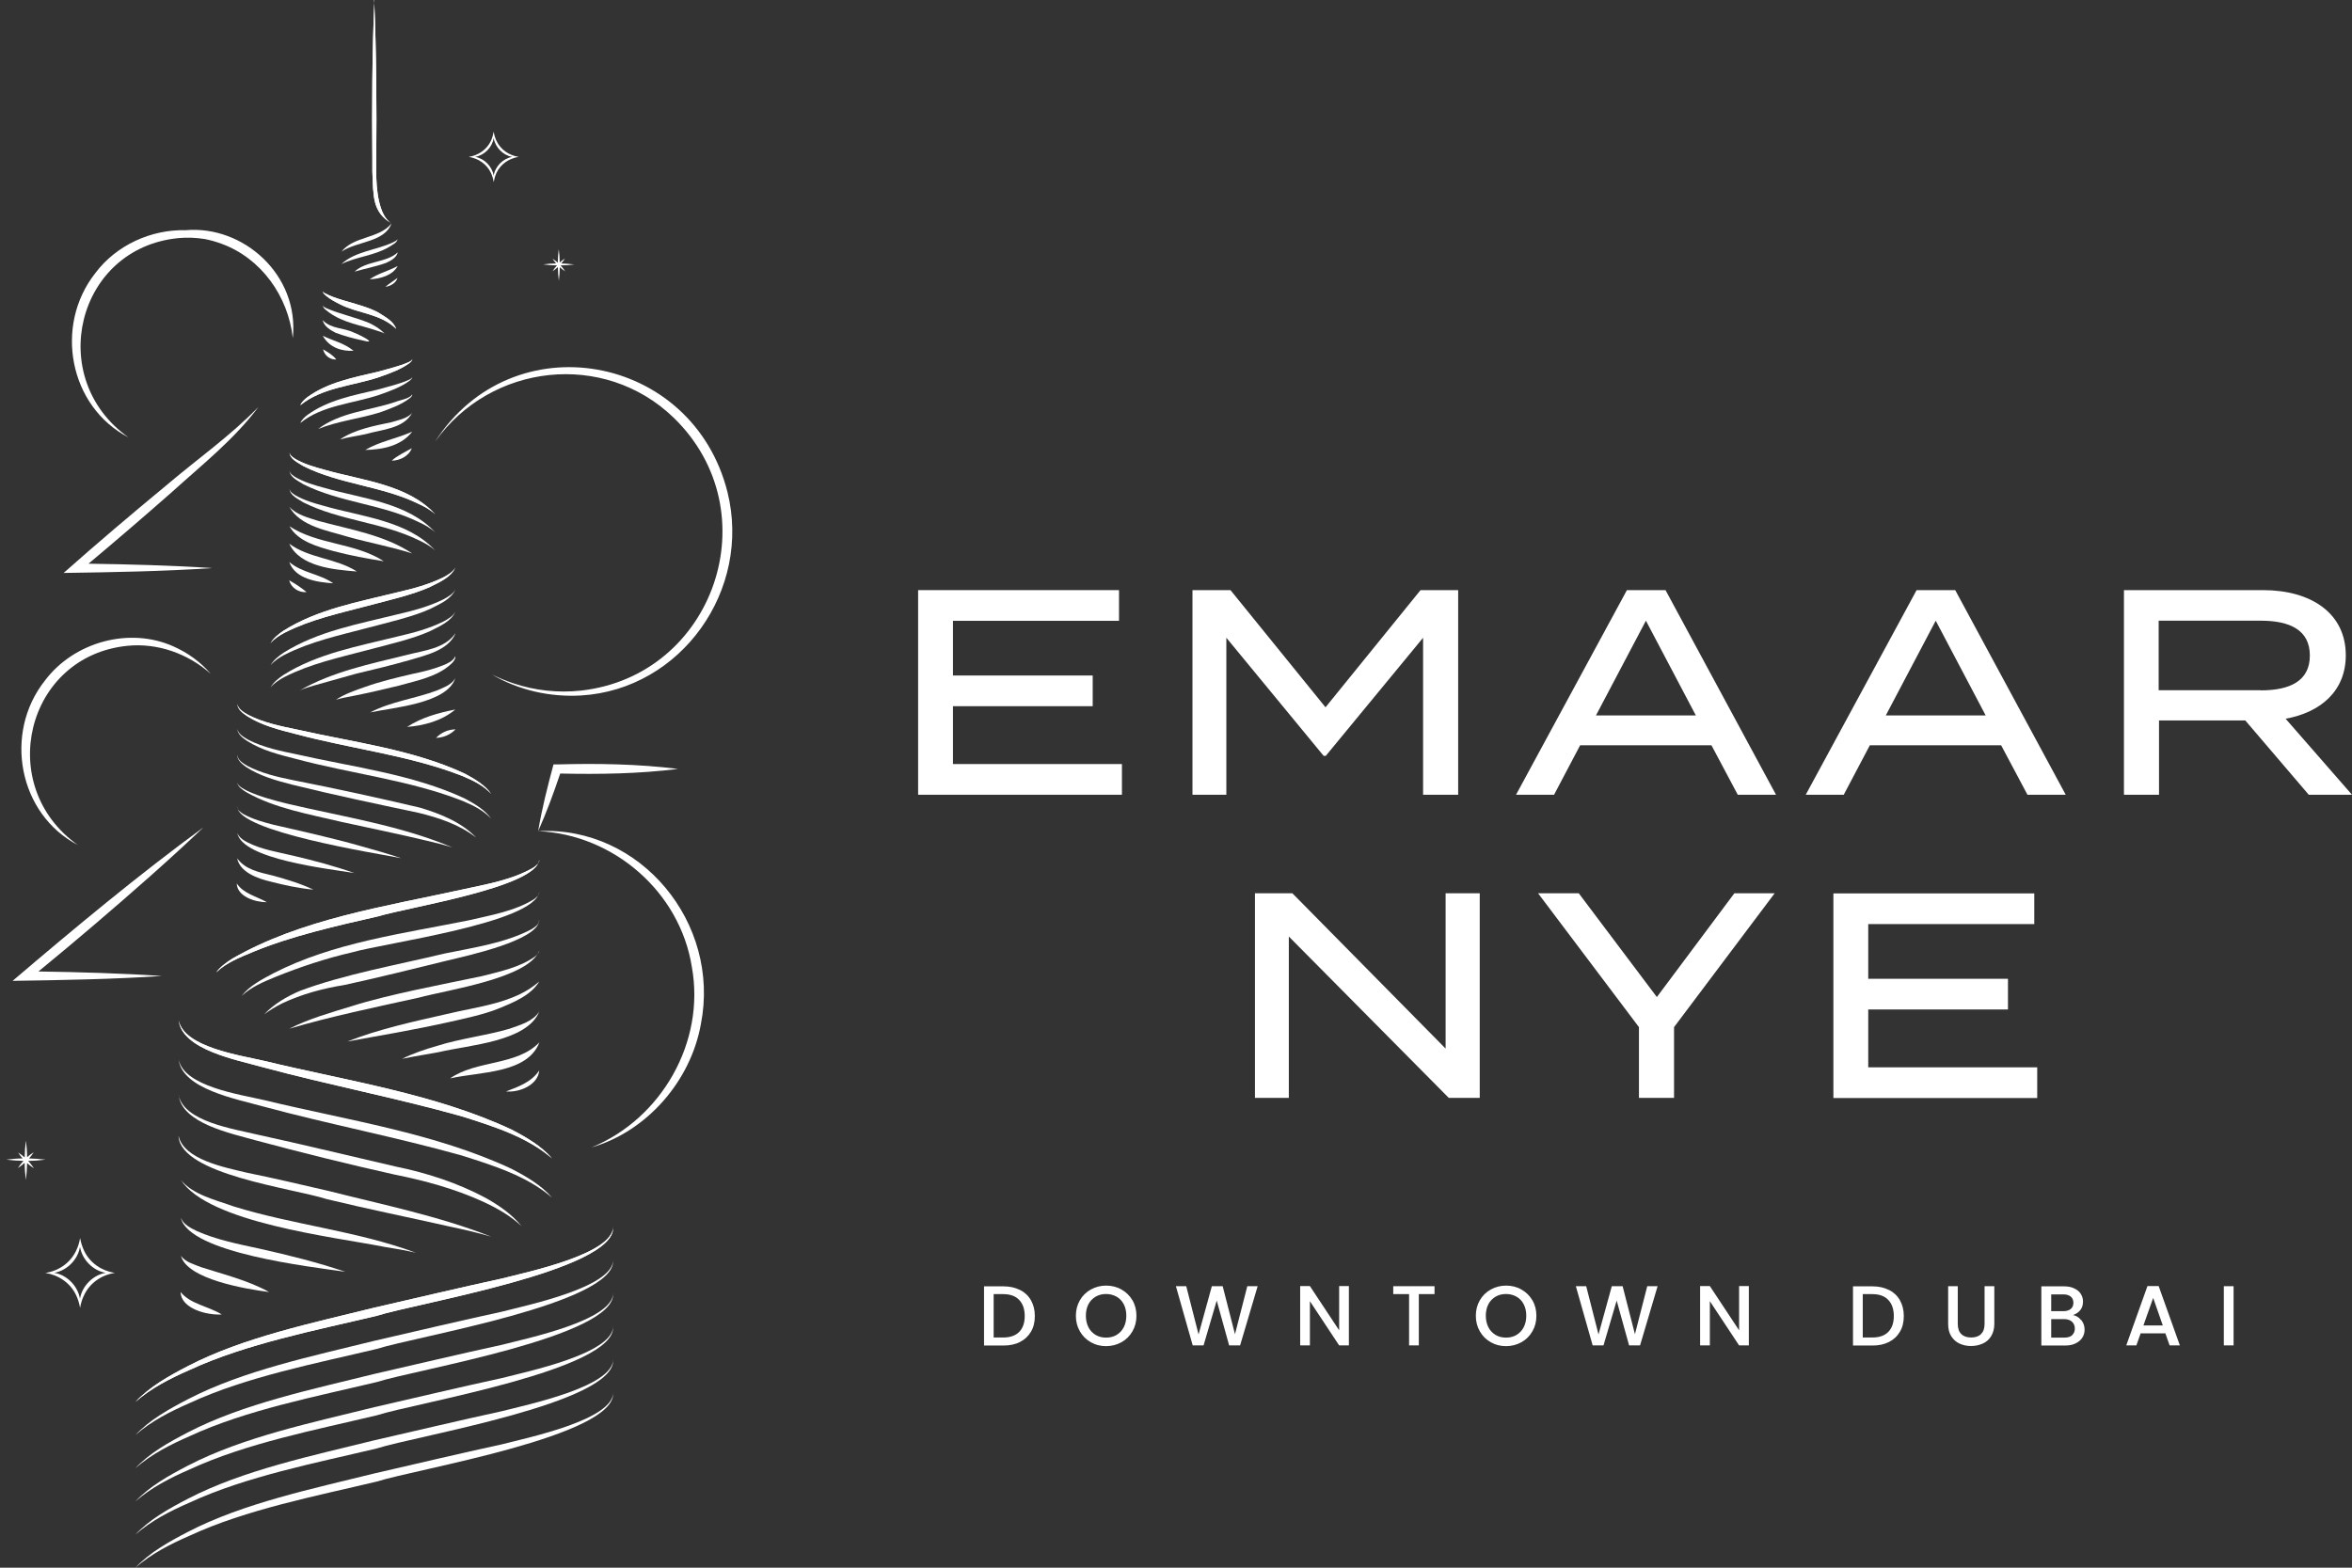 <svg width="150" height="100" viewBox="0 0 150 100" fill="none" xmlns="http://www.w3.org/2000/svg">
<rect x="0" y="0" width="150" height="100" fill="#333333" stroke="none"/>
<path d="M31.307 11.025C31.392 11.204 31.454 11.405 31.485 11.615C31.524 11.405 31.579 11.204 31.664 11.025C31.928 10.465 32.472 10.1 33.078 10.007C32.472 9.914 31.928 9.549 31.664 8.989C31.579 8.81 31.517 8.608 31.485 8.399C31.447 8.608 31.392 8.81 31.307 8.989C31.043 9.549 30.499 9.914 29.893 10.007C30.499 10.1 31.043 10.465 31.307 11.025ZM31.485 8.81C31.587 9.401 32.084 9.906 32.666 10.007C32.084 10.108 31.579 10.613 31.485 11.204C31.384 10.613 30.887 10.108 30.305 10.007C30.887 9.906 31.392 9.401 31.485 8.81Z" fill="white"/>
<path d="M35.518 16.937C35.417 17.054 35.316 17.17 35.238 17.302C35.362 17.225 35.471 17.131 35.58 17.038C35.58 17.326 35.603 17.621 35.642 17.909C35.673 17.621 35.697 17.334 35.704 17.046C35.813 17.147 35.93 17.233 36.046 17.31C35.961 17.178 35.86 17.046 35.751 16.93C36.046 16.93 36.341 16.906 36.629 16.867C36.349 16.836 36.077 16.813 35.797 16.805C35.883 16.704 35.961 16.603 36.031 16.487C35.914 16.564 35.805 16.65 35.697 16.743C35.697 16.463 35.673 16.176 35.634 15.896C35.596 16.184 35.58 16.471 35.572 16.759C35.471 16.665 35.355 16.58 35.238 16.502C35.308 16.611 35.386 16.712 35.464 16.805C35.184 16.805 34.912 16.828 34.64 16.867C34.927 16.906 35.215 16.922 35.51 16.93L35.518 16.937Z" fill="white"/>
<path d="M4.852 82.612C4.976 82.868 5.054 83.14 5.108 83.428C5.155 83.133 5.24 82.861 5.365 82.612C5.73 81.835 6.484 81.322 7.323 81.198C6.484 81.066 5.73 80.561 5.365 79.784C5.24 79.528 5.163 79.256 5.108 78.968C5.062 79.263 4.976 79.535 4.852 79.784C4.487 80.561 3.733 81.074 2.894 81.198C3.733 81.33 4.487 81.835 4.852 82.612ZM5.101 79.535C5.24 80.351 5.932 81.058 6.74 81.19C5.932 81.33 5.233 82.029 5.101 82.845C4.961 82.029 4.269 81.322 3.461 81.19C4.269 81.05 4.968 80.351 5.101 79.535Z" fill="white"/>
<path d="M1.495 74.05C1.363 74.19 1.247 74.345 1.138 74.509C1.293 74.408 1.433 74.299 1.573 74.174C1.573 74.54 1.604 74.905 1.651 75.27C1.697 74.913 1.721 74.547 1.728 74.19C1.861 74.314 2.008 74.423 2.164 74.524C2.055 74.353 1.93 74.198 1.798 74.05C2.171 74.05 2.536 74.019 2.902 73.972C2.552 73.926 2.202 73.903 1.853 73.895C1.962 73.77 2.063 73.638 2.148 73.499C2 73.592 1.861 73.701 1.728 73.817C1.728 73.46 1.697 73.102 1.651 72.753C1.604 73.11 1.581 73.475 1.573 73.833C1.441 73.716 1.301 73.607 1.154 73.514C1.239 73.646 1.332 73.778 1.441 73.895C1.091 73.895 0.75 73.926 0.4 73.972C0.765 74.019 1.13 74.042 1.495 74.05Z" fill="white"/>
<path d="M12.971 52.778C8.791 55.839 4.751 59.203 0.804 62.567C3.904 62.52 7.237 62.466 10.322 62.256C7.789 62.085 5.038 62.008 2.451 61.969C3.64 60.99 4.968 59.887 6.072 58.939C8.395 56.95 10.749 54.899 12.963 52.785H12.971V52.778Z" fill="white"/>
<path d="M11.06 41.232C8.247 39.974 4.72 40.945 2.863 43.415C0.206 46.772 1.185 51.938 4.968 53.904C-0.361 50.136 1.651 41.831 8.146 41.193C10.026 41.007 11.969 41.675 13.437 42.98C12.8 42.234 11.976 41.636 11.06 41.232Z" fill="white"/>
<path d="M4.059 36.547C7.19 36.501 10.422 36.446 13.538 36.236C10.951 36.066 8.263 35.996 5.644 35.957C7.423 34.465 9.187 32.95 10.935 31.412C12.854 29.671 14.921 28.048 16.483 25.958C14.672 27.822 12.551 29.306 10.578 30.984C8.379 32.802 6.196 34.651 4.059 36.547Z" fill="white"/>
<path d="M11.837 14.684C9.653 14.63 7.431 15.624 6.087 17.411C3.43 20.768 4.409 25.934 8.193 27.9C2.863 24.132 4.875 15.826 11.37 15.189C11.922 15.135 12.489 15.158 13.041 15.244C13.406 15.313 13.764 15.415 14.121 15.547C16.646 16.463 18.378 18.88 18.674 21.568C19.101 17.528 15.504 14.358 11.837 14.684Z" fill="white"/>
<path d="M43.241 49.048C40.677 48.73 38.097 48.691 35.526 48.761H35.3C34.919 50.175 34.562 51.581 34.321 53.018C34.857 51.822 35.308 50.587 35.728 49.343C38.237 49.398 40.747 49.359 43.241 49.048Z" fill="white"/>
<path d="M34.321 53.018C39.115 53.228 43.372 56.88 44.126 61.697C44.988 66.475 42.184 71.362 37.732 73.188C41.243 72.17 44.048 68.977 44.701 65.317C45.967 58.877 40.847 52.661 34.313 53.018H34.321Z" fill="white"/>
<path d="M37.041 44.053C35.603 44.208 34.119 44.053 32.736 43.586C32.27 43.431 31.82 43.245 31.377 43.027C33.071 44.029 35.083 44.48 37.064 44.363C43.443 43.975 47.949 37.635 46.395 31.388C44.173 22.547 32.69 20.472 27.748 28.172C31.307 23.168 38.517 22.36 42.953 26.634C49.161 32.639 45.556 43.112 37.041 44.053Z" fill="white"/>
<path d="M34.391 68.278C34.321 69.179 33.187 69.699 32.27 69.622C33.078 69.319 33.925 69 34.391 68.278Z" fill="white"/>
<path d="M29.038 43.252C28.526 44.876 25.107 45.125 23.607 45.443C24.944 44.744 26.474 44.565 27.865 44.045C28.292 43.85 28.813 43.687 29.038 43.252Z" fill="white"/>
<path d="M29.038 45.257C28.191 45.972 27.065 46.282 25.961 46.368C26.917 45.754 27.927 45.482 29.038 45.257Z" fill="white"/>
<path d="M29.054 46.523C28.72 46.865 28.292 47.051 27.811 47.067C28.152 46.717 28.564 46.539 29.054 46.523Z" fill="white"/>
<path d="M18.448 37.021C18.86 37.254 19.194 37.472 19.552 37.767C19.062 37.822 18.557 37.487 18.448 37.021Z" fill="white"/>
<path d="M26.264 28.591C26.07 29.104 25.495 29.384 24.982 29.384C25.332 29.065 25.868 28.817 26.264 28.591Z" fill="white"/>
<path d="M25.348 17.73C25.262 18.041 24.921 18.25 24.579 18.297C24.835 18.079 25.084 17.932 25.348 17.73Z" fill="white"/>
<path d="M11.518 82.418C12.155 83.195 13.258 83.304 14.144 83.847C13.181 83.91 11.541 83.467 11.518 82.418Z" fill="white"/>
<path d="M15.1 56.352C15.519 56.996 16.335 57.167 17.019 57.548C16.242 57.556 15.115 57.167 15.1 56.352Z" fill="white"/>
<path d="M39.1 88.851C39.278 91.609 26.544 93.699 24.027 94.507C20.119 95.439 15.714 96.286 12.116 97.949C10.866 98.493 9.646 99.114 8.636 100C9.545 99.029 10.772 98.345 11.984 97.716C15.512 95.882 19.971 94.958 23.879 93.987C26.591 93.365 29.295 92.72 32.014 92.13C33.638 91.71 39.061 90.584 39.107 88.843L39.1 88.851Z" fill="white"/>
<path d="M29.046 37.596C28.774 38.233 28.02 38.544 27.422 38.847C26.319 39.352 24.602 39.74 23.413 40.059C21.618 40.533 19.816 40.922 18.161 41.761C17.827 41.939 17.501 42.141 17.252 42.437C17.446 42.102 17.765 41.854 18.083 41.636C20.274 40.261 22.846 39.81 25.34 39.189C26.35 38.956 27.352 38.692 28.277 38.233C28.572 38.07 28.89 37.899 29.046 37.596Z" fill="white"/>
<path d="M29.046 39.01C28.774 39.647 28.02 39.958 27.422 40.261C26.319 40.766 24.602 41.154 23.413 41.473C21.618 41.947 19.816 42.336 18.161 43.175C17.827 43.353 17.501 43.555 17.252 43.85C17.446 43.516 17.765 43.268 18.083 43.05C20.274 41.675 22.846 41.224 25.34 40.603C26.35 40.37 27.352 40.106 28.277 39.647C28.572 39.484 28.89 39.313 29.046 39.01Z" fill="white"/>
<path d="M29.046 40.416C28.564 41.504 27.135 41.799 26.078 42.118C24.983 42.429 23.724 42.739 22.691 42.98C22.1 43.144 20.57 43.571 20.003 43.734C19.707 43.827 19.404 43.905 19.125 44.037C21.207 42.84 23.646 42.343 25.977 41.768C27.057 41.489 28.362 41.372 29.038 40.409L29.046 40.416Z" fill="white"/>
<path d="M29.046 41.877C29.046 42.056 28.922 42.203 28.797 42.328C27.904 43.175 26.599 43.408 25.449 43.734C24.477 43.975 23.413 44.216 22.434 44.41C22.092 44.472 21.758 44.534 21.424 44.635C22.007 44.255 22.675 44.029 23.32 43.804C24.26 43.47 25.332 43.213 26.303 42.988C26.979 42.848 27.624 42.693 28.246 42.444C28.549 42.32 28.883 42.18 29.03 41.877H29.046Z" fill="white"/>
<path d="M18.464 30.005C18.479 30.223 18.697 30.34 18.86 30.448C19.412 30.759 20.033 30.945 20.647 31.109C23.056 31.808 26.008 32.041 27.772 33.976C27.461 33.68 27.088 33.478 26.699 33.3C24.376 32.158 21.673 32.057 19.35 30.891C19.015 30.674 18.479 30.448 18.464 30.005Z" fill="white"/>
<path d="M18.464 31.163C18.479 31.381 18.697 31.497 18.86 31.606C19.412 31.917 20.033 32.103 20.647 32.266C23.056 32.966 26.008 33.199 27.772 35.133C27.461 34.838 27.088 34.636 26.699 34.457C24.376 33.315 21.673 33.214 19.35 32.049C19.015 31.831 18.479 31.606 18.464 31.163Z" fill="white"/>
<path d="M18.448 32.321C18.907 32.841 19.637 33.012 20.282 33.222C22.302 33.774 24.524 34.123 26.288 35.304C24.967 34.877 23.522 34.62 22.186 34.24C20.904 33.843 19.148 33.587 18.448 32.321Z" fill="white"/>
<path d="M18.464 33.572C20.251 34.752 22.652 34.613 24.477 35.801C23.397 35.63 22.341 35.436 21.284 35.157C20.274 34.877 19.008 34.543 18.464 33.572Z" fill="white"/>
<path d="M18.448 34.683C19.715 35.623 21.432 35.599 22.761 36.454C21.261 36.337 19.14 36.151 18.448 34.683Z" fill="white"/>
<path d="M18.448 35.848C19.272 36.555 20.367 36.586 21.253 37.208C20.212 37.138 18.829 36.936 18.448 35.848Z" fill="white"/>
<path d="M26.288 24.038C26.303 24.147 26.194 24.217 26.124 24.287C25.549 24.707 24.866 24.948 24.205 25.181C22.543 25.748 20.546 25.841 19.155 26.983C19.241 26.766 19.435 26.602 19.614 26.463C20.934 25.507 22.566 25.212 24.112 24.847C24.71 24.668 25.472 24.505 26.086 24.225C26.163 24.178 26.28 24.14 26.288 24.038Z" fill="white"/>
<path d="M26.288 25.157C26.303 25.266 26.195 25.344 26.125 25.406C25.558 25.841 24.866 26.074 24.206 26.315C22.924 26.711 21.541 26.859 20.29 27.364C21.704 26.284 23.623 26.183 25.239 25.631C25.542 25.507 26.125 25.437 26.288 25.157Z" fill="white"/>
<path d="M26.288 26.331C25.744 27.348 24.353 27.395 23.359 27.682C22.869 27.799 22.154 27.892 21.68 28.032C22.644 27.387 23.832 27.17 24.944 26.936C25.348 26.812 25.961 26.711 26.288 26.338V26.331Z" fill="white"/>
<path d="M26.288 27.535C25.596 28.444 24.384 28.685 23.296 28.7C24.26 28.141 25.262 27.993 26.288 27.535Z" fill="white"/>
<path d="M20.585 19.47C20.608 19.571 20.717 19.602 20.787 19.649C21.696 20.045 22.667 20.232 23.584 20.62C23.918 20.791 24.245 20.977 24.524 21.28C24.361 21.187 24.19 21.14 24.019 21.086C23.002 20.736 21.914 20.604 20.981 19.928C20.849 19.804 20.616 19.711 20.585 19.47Z" fill="white"/>
<path d="M20.585 20.433C21.152 21.001 21.913 20.892 22.574 21.218C23.001 21.381 24.213 22.011 23.056 21.7C22.496 21.583 21.945 21.428 21.401 21.226C21.098 21.063 20.701 20.861 20.577 20.433H20.585Z" fill="white"/>
<path d="M20.585 21.42C21.277 21.754 21.922 21.871 22.551 22.376C21.828 22.415 21.028 22.205 20.585 21.42Z" fill="white"/>
<path d="M20.601 22.283C20.919 22.477 21.183 22.609 21.448 22.927C21.106 22.959 20.717 22.733 20.601 22.283Z" fill="white"/>
<path d="M25.355 15.251C25.324 15.492 25.014 15.617 24.819 15.749C23.895 16.308 22.737 16.37 21.774 16.844C22.659 16.02 24.003 15.966 25.076 15.453C25.177 15.399 25.317 15.352 25.355 15.244V15.251Z" fill="white"/>
<path d="M25.363 16.106C25.293 16.424 24.936 16.627 24.633 16.766C23.972 17.007 23.281 17.131 22.613 17.326C23.359 16.627 24.68 16.759 25.363 16.098V16.106Z" fill="white"/>
<path d="M25.363 16.968C25.037 17.567 24.276 17.784 23.576 17.815C24.144 17.427 24.742 17.302 25.363 16.968Z" fill="white"/>
<path d="M24.967 14.257C24.516 15.469 22.768 15.376 21.781 16.052C22.55 15.057 24.182 15.236 24.967 14.257Z" fill="white"/>
<path d="M39.1 78.277C39.278 81.035 26.544 83.125 24.027 83.933C20.119 84.865 15.714 85.712 12.116 87.375C10.866 87.919 9.646 88.54 8.636 89.426C9.545 88.455 10.772 87.771 11.984 87.142C15.512 85.308 19.971 84.383 23.879 83.412C26.591 82.791 29.295 82.146 32.014 81.555C33.638 81.136 39.061 80.009 39.107 78.269L39.1 78.277Z" fill="white"/>
<path d="M11.394 65.084C11.736 66.809 15.294 67.306 16.879 67.679C22.17 68.961 27.709 69.761 32.62 72.053C33.575 72.551 34.531 73.102 35.207 73.895C33.622 72.52 31.485 71.851 29.45 71.207C25.278 70.033 20.966 69.21 16.77 68.076C15.108 67.609 11.619 66.972 11.394 65.084Z" fill="white"/>
<path d="M34.391 54.844C34.22 56.6 26.024 57.867 24.128 58.449C21.502 59.047 18.596 59.7 16.141 60.718C15.302 61.068 14.424 61.409 13.787 62.031C14.043 61.673 14.424 61.402 14.812 61.153C19.194 58.628 24.47 57.843 29.45 56.748C31.012 56.406 32.666 56.134 34.034 55.334C34.205 55.209 34.415 55.054 34.391 54.837V54.844Z" fill="white"/>
<path d="M15.131 44.899C15.185 45.233 15.542 45.435 15.838 45.606C16.793 46.096 17.889 46.321 18.953 46.539C22.543 47.355 26.303 47.797 29.628 49.343C30.265 49.685 30.926 50.066 31.322 50.641C30.848 50.12 30.195 49.794 29.527 49.514C26.148 48.178 22.41 47.774 18.875 46.826C17.803 46.554 16.692 46.275 15.768 45.684C15.48 45.49 15.138 45.241 15.131 44.884V44.899Z" fill="white"/>
<path d="M29.046 36.19C28.774 36.827 28.02 37.138 27.422 37.441C26.319 37.946 24.602 38.334 23.413 38.653C21.618 39.127 19.816 39.515 18.161 40.354C17.827 40.533 17.501 40.735 17.252 41.03C17.446 40.696 17.765 40.447 18.083 40.23C20.274 38.855 22.846 38.404 25.34 37.783C26.35 37.55 27.352 37.285 28.277 36.827C28.572 36.664 28.89 36.493 29.046 36.19Z" fill="white"/>
<path d="M18.464 28.848C18.479 29.065 18.697 29.182 18.86 29.291C19.412 29.601 20.033 29.788 20.647 29.951C23.056 30.65 26.008 30.883 27.772 32.818C27.461 32.523 27.088 32.321 26.699 32.142C24.376 31 21.673 30.899 19.35 29.733C19.015 29.516 18.479 29.291 18.464 28.848Z" fill="white"/>
<path d="M26.288 22.904C26.303 23.013 26.194 23.083 26.124 23.153C25.549 23.572 24.866 23.813 24.205 24.046C22.543 24.613 20.546 24.707 19.155 25.849C19.241 25.631 19.435 25.468 19.614 25.328C20.934 24.373 22.566 24.077 24.112 23.712C24.71 23.534 25.472 23.37 26.086 23.091C26.163 23.044 26.28 23.005 26.288 22.904Z" fill="white"/>
<path d="M20.585 18.561C20.585 18.631 20.647 18.662 20.694 18.693C21.432 19.082 22.224 19.229 23.001 19.486C23.374 19.602 23.887 19.781 24.229 19.998C24.602 20.247 25.068 20.472 25.27 20.977C24.244 19.991 22.846 20.006 21.68 19.408C21.377 19.26 21.074 19.097 20.802 18.872C20.725 18.794 20.593 18.716 20.585 18.569V18.561Z" fill="white"/>
<path d="M23.864 0C24.004 3.364 24.027 6.736 23.996 10.108V10.947C23.988 12.066 24.151 13.767 24.967 14.249C23.724 13.511 23.817 12.493 23.747 10.939V10.1C23.716 6.736 23.732 3.364 23.879 0H23.864Z" fill="white"/>
<path d="M39.1 80.39C39.278 83.148 26.544 85.238 24.027 86.046C20.119 86.978 15.714 87.825 12.116 89.488C10.866 90.032 9.646 90.653 8.636 91.539C9.545 90.568 10.772 89.884 11.984 89.255C15.512 87.421 19.971 86.497 23.879 85.526C26.591 84.904 29.295 84.259 32.014 83.669C33.638 83.249 39.061 82.123 39.107 80.382L39.1 80.39Z" fill="white"/>
<path d="M39.1 82.503C39.278 85.261 26.544 87.351 24.027 88.159C20.119 89.092 15.714 89.939 12.116 91.601C10.866 92.145 9.646 92.767 8.636 93.652C9.545 92.681 10.772 91.998 11.984 91.368C15.512 89.535 19.971 88.61 23.879 87.639C26.591 87.017 29.295 86.373 32.014 85.782C33.638 85.362 39.061 84.236 39.107 82.496L39.1 82.503Z" fill="white"/>
<path d="M39.1 84.624C39.278 87.382 26.544 89.472 24.027 90.281C20.119 91.213 15.714 92.06 12.116 93.722C10.866 94.266 9.646 94.888 8.636 95.773C9.545 94.802 10.772 94.119 11.984 93.489C15.512 91.656 19.971 90.731 23.879 89.76C26.591 89.138 29.295 88.493 32.014 87.903C33.638 87.484 39.061 86.357 39.107 84.617L39.1 84.624Z" fill="white"/>
<path d="M39.1 86.738C39.278 89.496 26.544 91.586 24.027 92.394C20.119 93.326 15.714 94.173 12.116 95.836C10.866 96.379 9.646 97.001 8.636 97.887C9.545 96.915 10.772 96.232 11.984 95.603C15.512 93.769 19.971 92.844 23.879 91.873C26.591 91.252 29.295 90.607 32.014 90.016C33.638 89.597 39.061 88.47 39.107 86.73L39.1 86.738Z" fill="white"/>
<path d="M11.394 67.586C11.736 69.311 15.294 69.808 16.879 70.181C22.17 71.463 27.709 72.263 32.62 74.555C33.575 75.052 34.531 75.604 35.207 76.397C33.622 75.021 31.485 74.353 29.45 73.708C25.278 72.535 20.966 71.712 16.77 70.577C15.108 70.111 11.619 69.474 11.394 67.586Z" fill="white"/>
<path d="M11.394 69.878C11.767 71.541 14.836 71.999 16.405 72.372C19.256 72.993 22.395 73.755 25.247 74.415C27.236 74.819 29.201 75.464 30.957 76.404C31.827 76.886 32.659 77.469 33.265 78.215C32.558 77.554 31.703 77.065 30.809 76.653C29.007 75.829 27.088 75.309 25.115 74.913C22.154 74.252 19.218 73.522 16.296 72.737C14.711 72.294 11.604 71.649 11.402 69.87L11.394 69.878Z" fill="white"/>
<path d="M11.393 72.473C11.743 73.972 14.315 74.462 15.744 74.804C17.5 75.161 19.241 75.573 20.989 75.977C24.454 76.855 28.012 77.578 31.322 78.883C30.46 78.634 29.59 78.432 28.712 78.246C26.093 77.655 23.459 77.127 20.841 76.49C18.627 75.783 11.526 74.928 11.386 72.473H11.393Z" fill="white"/>
<path d="M11.518 75.247C12.295 76.218 13.74 76.536 14.929 76.964C18.728 78.137 22.791 78.525 26.52 79.908C25.868 79.761 25.215 79.644 24.555 79.543C21.253 78.891 13.274 77.997 11.526 75.254L11.518 75.247Z" fill="white"/>
<path d="M11.549 77.71C11.712 78.114 12.155 78.331 12.551 78.525C13.81 79.085 15.193 79.357 16.56 79.652C18.402 80.064 20.243 80.522 22.03 81.128C19.746 80.794 12.108 79.932 11.541 77.71H11.549Z" fill="white"/>
<path d="M11.541 80.11C11.821 80.507 12.357 80.639 12.808 80.825C14.276 81.299 15.807 81.664 17.166 82.418C15.667 82.224 11.938 81.602 11.541 80.11Z" fill="white"/>
<path d="M34.391 56.895C34.088 58.877 24.594 60.135 22.419 60.757C20.771 61.137 19.14 61.681 17.578 62.311C16.801 62.629 16.009 62.963 15.411 63.53C15.908 62.878 16.708 62.474 17.446 62.078C21.253 60.127 25.651 59.56 29.862 58.713C31.299 58.379 32.83 58.123 34.065 57.354C34.22 57.237 34.407 57.09 34.383 56.888L34.391 56.895Z" fill="white"/>
<path d="M34.392 58.706C34.291 60.011 29.745 60.974 28.471 61.285C26.56 61.759 23.864 62.419 21.96 62.831C20.601 63.049 19.241 63.414 18.006 63.997C17.602 64.199 17.213 64.432 16.848 64.704C17.462 64.051 18.278 63.569 19.132 63.204C21.929 62.155 25.332 61.549 28.339 60.827C30.227 60.438 32.216 60.158 33.902 59.273C34.112 59.133 34.392 58.97 34.376 58.706H34.392Z" fill="white"/>
<path d="M34.391 60.64C33.715 62.404 28.572 63.134 26.7 63.639C23.934 64.253 21.152 64.82 18.448 65.62C19.699 64.983 21.082 64.595 22.426 64.183C24.757 63.437 28.269 62.785 30.709 62.272C31.874 61.977 33.133 61.712 34.104 61.029C34.236 60.928 34.36 60.803 34.391 60.648V60.64Z" fill="white"/>
<path d="M34.391 62.606C33.863 63.499 32.721 63.958 31.742 64.354C30.864 64.711 29.512 64.999 28.572 65.209C26.443 65.683 24.299 66.048 22.147 66.436C24.167 65.644 26.311 65.177 28.432 64.696C30.483 64.199 32.837 63.997 34.391 62.606Z" fill="white"/>
<path d="M34.391 64.525C33.614 66.452 29.916 66.654 27.989 67.112C27.212 67.26 26.427 67.376 25.643 67.539C26.35 67.19 27.111 66.933 27.873 66.716C29.364 66.242 30.988 66.063 32.472 65.628C33.179 65.379 33.995 65.154 34.391 64.525Z" fill="white"/>
<path d="M34.399 66.491C33.638 68.495 30.6 68.355 28.704 68.79C30.39 67.609 32.946 67.998 34.399 66.491Z" fill="white"/>
<path d="M15.131 46.484C15.185 46.818 15.542 47.02 15.838 47.191C16.793 47.681 17.889 47.906 18.953 48.124C22.543 48.94 26.303 49.382 29.628 50.928C30.265 51.27 30.926 51.651 31.322 52.226C30.848 51.705 30.195 51.379 29.527 51.099C26.148 49.763 22.41 49.359 18.875 48.411C17.803 48.139 16.692 47.859 15.768 47.269C15.48 47.075 15.138 46.826 15.131 46.469V46.484Z" fill="white"/>
<path d="M15.131 48.178C15.177 48.497 15.504 48.691 15.776 48.854C16.669 49.32 17.679 49.561 18.681 49.763C21.409 50.299 24.081 50.882 26.785 51.519C28.106 51.915 29.45 52.459 30.367 53.43C29.318 52.607 27.997 52.164 26.676 51.845C23.996 51.278 21.261 50.703 18.596 50.043C17.594 49.786 16.56 49.491 15.706 48.932C15.442 48.745 15.139 48.497 15.123 48.17H15.131V48.178Z" fill="white"/>
<path d="M15.123 49.926C15.224 50.19 15.535 50.315 15.783 50.455C16.591 50.827 17.469 51.053 18.34 51.27C21.867 52.102 25.542 52.653 28.859 54.059C28.284 53.881 27.694 53.733 27.104 53.601C25.938 53.314 23.001 52.692 21.781 52.428C19.73 51.938 17.547 51.573 15.721 50.54C15.48 50.385 15.185 50.206 15.123 49.926Z" fill="white"/>
<path d="M15.123 51.465C15.131 51.682 15.348 51.814 15.527 51.931C16.117 52.257 16.794 52.444 17.462 52.614C19.07 52.98 21.346 53.492 22.908 53.943C23.809 54.192 24.703 54.448 25.588 54.743C23.871 54.409 15.162 53.042 15.131 51.457L15.123 51.465Z" fill="white"/>
<path d="M15.131 53.127C15.239 53.422 15.535 53.609 15.814 53.749C16.7 54.192 17.695 54.347 18.681 54.58C20.002 54.891 21.307 55.233 22.597 55.691C20.927 55.411 15.441 54.821 15.131 53.127Z" fill="white"/>
<path d="M15.123 54.751C15.659 55.481 16.521 55.637 17.407 55.854C18.285 56.095 19.163 56.359 19.987 56.748C19.054 56.662 18.161 56.468 17.283 56.243C16.436 56.048 15.309 55.645 15.123 54.751Z" fill="white"/>
<path d="M39.1 78.277C39.278 81.035 26.544 83.125 24.027 83.933C20.119 84.865 15.714 85.712 12.116 87.375C10.866 87.919 9.646 88.54 8.636 89.426C9.545 88.455 10.772 87.771 11.984 87.142C15.512 85.308 19.971 84.383 23.879 83.412C26.591 82.791 29.295 82.146 32.014 81.555C33.638 81.136 39.061 80.009 39.107 78.269L39.1 78.277Z" fill="white"/>
<path d="M11.394 65.084C11.736 66.809 15.294 67.306 16.879 67.679C22.17 68.961 27.71 69.761 32.62 72.053C33.576 72.551 34.531 73.102 35.207 73.895C33.622 72.52 31.486 71.851 29.45 71.207C25.278 70.033 20.966 69.21 16.77 68.076C15.108 67.609 11.619 66.972 11.394 65.084Z" fill="white"/>
<path d="M34.391 54.844C34.22 56.6 26.024 57.867 24.128 58.449C21.502 59.047 18.596 59.7 16.141 60.718C15.302 61.068 14.424 61.409 13.787 62.031C14.043 61.673 14.424 61.402 14.812 61.153C19.194 58.628 24.47 57.843 29.45 56.748C31.012 56.406 32.666 56.134 34.034 55.334C34.205 55.209 34.415 55.054 34.391 54.837V54.844Z" fill="white"/>
<path d="M15.131 44.899C15.185 45.233 15.543 45.435 15.838 45.606C16.794 46.096 17.889 46.321 18.953 46.539C22.543 47.355 26.303 47.797 29.629 49.343C30.266 49.685 30.926 50.066 31.322 50.641C30.848 50.12 30.196 49.794 29.528 49.514C26.148 48.178 22.411 47.774 18.876 46.826C17.803 46.554 16.692 46.275 15.768 45.684C15.48 45.49 15.139 45.241 15.131 44.884V44.899Z" fill="white"/>
<path d="M29.046 36.19C28.774 36.827 28.021 37.138 27.422 37.441C26.319 37.946 24.602 38.334 23.413 38.653C21.619 39.127 19.816 39.515 18.161 40.354C17.827 40.533 17.501 40.735 17.252 41.03C17.446 40.696 17.765 40.447 18.084 40.23C20.274 38.855 22.846 38.404 25.34 37.783C26.35 37.55 27.352 37.285 28.277 36.827C28.572 36.664 28.891 36.493 29.046 36.19Z" fill="white"/>
<path d="M18.464 28.848C18.479 29.065 18.697 29.182 18.86 29.291C19.412 29.601 20.033 29.788 20.647 29.951C23.056 30.65 26.008 30.883 27.772 32.818C27.461 32.523 27.088 32.321 26.699 32.142C24.376 31 21.673 30.899 19.35 29.733C19.015 29.516 18.479 29.291 18.464 28.848Z" fill="white"/>
<path d="M26.288 22.904C26.303 23.013 26.195 23.083 26.125 23.153C25.55 23.572 24.866 23.813 24.206 24.046C22.543 24.613 20.546 24.707 19.155 25.849C19.241 25.631 19.435 25.468 19.614 25.328C20.935 24.373 22.566 24.077 24.112 23.712C24.711 23.534 25.472 23.37 26.086 23.091C26.163 23.044 26.28 23.005 26.288 22.904Z" fill="white"/>
<path d="M20.585 18.561C20.585 18.631 20.647 18.662 20.694 18.693C21.432 19.082 22.224 19.229 23.001 19.486C23.374 19.602 23.887 19.781 24.229 19.998C24.602 20.247 25.068 20.472 25.27 20.977C24.244 19.991 22.846 20.006 21.68 19.408C21.377 19.26 21.074 19.097 20.802 18.872C20.725 18.794 20.593 18.716 20.585 18.569V18.561Z" fill="white"/>
<path d="M23.864 0C24.004 3.364 24.027 6.736 23.996 10.108V10.947C23.988 12.066 24.151 13.767 24.967 14.249C23.724 13.511 23.817 12.493 23.747 10.939V10.1C23.716 6.736 23.732 3.364 23.879 0H23.864Z" fill="white"/>
<path d="M71.552 48.737V50.695H58.554V37.643H71.366V39.601H60.776V43.089H69.688V45.047H60.776V48.737H71.552Z" fill="white"/>
<path d="M92.996 37.643V50.695H90.758V40.681L84.55 48.217H84.418L78.211 40.681V50.695H76.051V37.643H78.475L84.535 45.117L90.595 37.643H93.004H92.996Z" fill="white"/>
<path d="M109.149 47.541H100.773L99.111 50.695H96.686L103.757 37.643H106.22L113.266 50.695H110.827L109.149 47.541ZM108.154 45.637L104.969 39.593L101.783 45.637H108.162H108.154Z" fill="white"/>
<path d="M127.624 47.541H119.249L117.586 50.695H115.162L122.232 37.643H124.695L131.742 50.695H129.302L127.624 47.541ZM126.638 45.637L123.452 39.593L120.267 45.637H126.645H126.638Z" fill="white"/>
<path d="M147.242 50.695L143.194 45.956H137.693V50.695H135.456V37.643H144.328C147.366 37.643 149.604 39.096 149.604 41.799C149.604 44.053 148.034 45.435 145.766 45.847L150 50.695H147.242ZM144.181 44.037C146.045 44.037 147.312 43.439 147.312 41.815C147.312 40.191 146.045 39.593 144.181 39.593H137.67V44.029H144.181V44.037Z" fill="white"/>
<path d="M94.371 56.981V70.033H92.397L82.196 59.739V70.033H80.036V56.981H82.422L92.195 66.887V56.981H94.379H94.371Z" fill="white"/>
<path d="M100.687 56.981L105.667 63.6L110.609 56.981H113.18L106.763 65.519V70.033H104.525V65.519L98.092 56.981H100.687Z" fill="white"/>
<path d="M129.924 68.083V70.041H116.926V56.989H129.737V58.946H119.148V62.435H128.059V64.393H119.148V68.083H129.924Z" fill="white"/>
<path d="M65.049 82.278C65.352 82.433 65.585 82.651 65.748 82.938C65.912 83.226 65.997 83.56 65.997 83.948C65.997 84.337 65.919 84.663 65.748 84.951C65.577 85.238 65.352 85.448 65.049 85.603C64.746 85.759 64.396 85.829 63.992 85.829H62.757V82.053H63.992C64.396 82.053 64.746 82.13 65.049 82.286V82.278ZM65.002 84.959C65.236 84.718 65.352 84.383 65.352 83.948C65.352 83.513 65.236 83.171 65.002 82.923C64.769 82.674 64.427 82.55 63.985 82.55H63.371V85.316H63.985C64.427 85.316 64.762 85.199 65.002 84.959ZM69.571 85.619C69.276 85.456 69.043 85.223 68.872 84.927C68.701 84.632 68.615 84.298 68.615 83.933C68.615 83.568 68.701 83.234 68.872 82.938C69.043 82.643 69.276 82.418 69.571 82.255C69.866 82.092 70.192 82.006 70.542 82.006C70.892 82.006 71.226 82.084 71.521 82.255C71.816 82.418 72.049 82.651 72.22 82.938C72.391 83.226 72.477 83.56 72.477 83.933C72.477 84.306 72.391 84.632 72.22 84.927C72.049 85.223 71.816 85.456 71.521 85.619C71.226 85.782 70.899 85.868 70.542 85.868C70.185 85.868 69.866 85.79 69.571 85.619ZM71.21 85.153C71.404 85.036 71.56 84.873 71.669 84.663C71.777 84.454 71.832 84.205 71.832 83.925C71.832 83.645 71.777 83.405 71.669 83.195C71.56 82.985 71.404 82.822 71.21 82.713C71.016 82.604 70.791 82.542 70.542 82.542C70.293 82.542 70.068 82.597 69.874 82.713C69.68 82.83 69.524 82.985 69.415 83.195C69.307 83.405 69.252 83.645 69.252 83.925C69.252 84.205 69.307 84.446 69.415 84.663C69.524 84.873 69.68 85.036 69.874 85.153C70.068 85.269 70.293 85.324 70.542 85.324C70.791 85.324 71.016 85.269 71.21 85.153ZM80.207 82.045L79.088 85.821H78.389L77.597 82.962L76.757 85.821H76.066L74.994 82.045H75.654L76.439 85.122L77.286 82.045H77.977L78.762 85.106L79.547 82.045H80.207ZM86.026 85.821H85.405L83.54 83.001V85.821H82.919V82.037H83.54L85.405 84.858V82.037H86.026V85.821ZM91.488 82.045V82.55H90.486V85.821H89.865V82.55H88.855V82.045H91.488ZM95.078 85.619C94.783 85.456 94.549 85.223 94.379 84.927C94.208 84.632 94.122 84.298 94.122 83.933C94.122 83.568 94.208 83.234 94.379 82.938C94.549 82.643 94.783 82.418 95.078 82.255C95.373 82.092 95.699 82.006 96.049 82.006C96.399 82.006 96.733 82.084 97.028 82.255C97.323 82.418 97.556 82.651 97.727 82.938C97.898 83.226 97.984 83.56 97.984 83.933C97.984 84.306 97.898 84.632 97.727 84.927C97.556 85.223 97.323 85.456 97.028 85.619C96.733 85.782 96.406 85.868 96.049 85.868C95.692 85.868 95.373 85.79 95.078 85.619ZM96.717 85.153C96.911 85.036 97.067 84.873 97.175 84.663C97.284 84.454 97.339 84.205 97.339 83.925C97.339 83.645 97.284 83.405 97.175 83.195C97.067 82.985 96.911 82.822 96.717 82.713C96.523 82.604 96.298 82.542 96.049 82.542C95.8 82.542 95.575 82.597 95.381 82.713C95.187 82.83 95.031 82.985 94.922 83.195C94.814 83.405 94.759 83.645 94.759 83.925C94.759 84.205 94.814 84.446 94.922 84.663C95.031 84.873 95.187 85.036 95.381 85.153C95.575 85.269 95.8 85.324 96.049 85.324C96.298 85.324 96.523 85.269 96.717 85.153ZM105.714 82.045L104.595 85.821H103.896L103.104 82.962L102.264 85.821H101.573L100.501 82.045H101.161L101.946 85.122L102.793 82.045H103.484L104.269 85.106L105.054 82.045H105.714ZM111.533 85.821H110.912L109.047 83.001V85.821H108.426V82.037H109.047L110.912 84.858V82.037H111.533V85.821ZM120.468 82.278C120.771 82.433 121.004 82.651 121.167 82.938C121.331 83.226 121.416 83.56 121.416 83.948C121.416 84.337 121.338 84.663 121.167 84.951C120.997 85.238 120.771 85.448 120.468 85.603C120.165 85.759 119.816 85.829 119.412 85.829H118.176V82.053H119.412C119.816 82.053 120.165 82.13 120.468 82.286V82.278ZM120.429 84.959C120.662 84.718 120.779 84.383 120.779 83.948C120.779 83.513 120.662 83.171 120.429 82.923C120.196 82.674 119.854 82.55 119.412 82.55H118.798V85.316H119.412C119.854 85.316 120.189 85.199 120.429 84.959ZM124.858 82.045V84.454C124.858 84.741 124.936 84.959 125.083 85.098C125.231 85.246 125.441 85.316 125.713 85.316C125.984 85.316 126.194 85.246 126.342 85.098C126.489 84.951 126.567 84.741 126.567 84.454V82.045H127.189V84.446C127.189 84.757 127.119 85.013 126.987 85.23C126.855 85.448 126.676 85.603 126.451 85.704C126.225 85.805 125.977 85.86 125.705 85.86C125.433 85.86 125.184 85.805 124.967 85.704C124.749 85.603 124.57 85.44 124.438 85.23C124.306 85.021 124.244 84.757 124.244 84.446V82.045H124.866H124.858ZM132.736 84.205C132.876 84.383 132.946 84.585 132.946 84.811C132.946 85.005 132.899 85.176 132.798 85.331C132.697 85.487 132.557 85.603 132.363 85.697C132.169 85.79 131.959 85.829 131.703 85.829H130.188V82.053H131.625C131.881 82.053 132.099 82.092 132.285 82.185C132.472 82.27 132.612 82.387 132.705 82.534C132.798 82.682 132.845 82.845 132.845 83.024C132.845 83.241 132.79 83.42 132.674 83.568C132.557 83.715 132.402 83.816 132.208 83.886C132.41 83.925 132.581 84.026 132.721 84.205H132.736ZM130.817 83.638H131.586C131.788 83.638 131.944 83.591 132.06 83.498C132.177 83.405 132.231 83.272 132.231 83.102C132.231 82.931 132.177 82.799 132.06 82.705C131.944 82.612 131.788 82.566 131.586 82.566H130.817V83.645V83.638ZM132.146 85.168C132.262 85.067 132.324 84.927 132.324 84.749C132.324 84.57 132.262 84.415 132.138 84.306C132.014 84.197 131.843 84.143 131.633 84.143H130.817V85.324H131.656C131.866 85.324 132.029 85.277 132.153 85.176L132.146 85.168ZM138.105 85.052H136.52L136.248 85.821H135.603L136.955 82.037H137.67L139.022 85.821H138.369L138.097 85.052H138.105ZM137.934 84.547L137.32 82.791L136.698 84.547H137.934ZM142.448 82.045V85.821H141.826V82.045H142.448Z" fill="white"/>
</svg>
